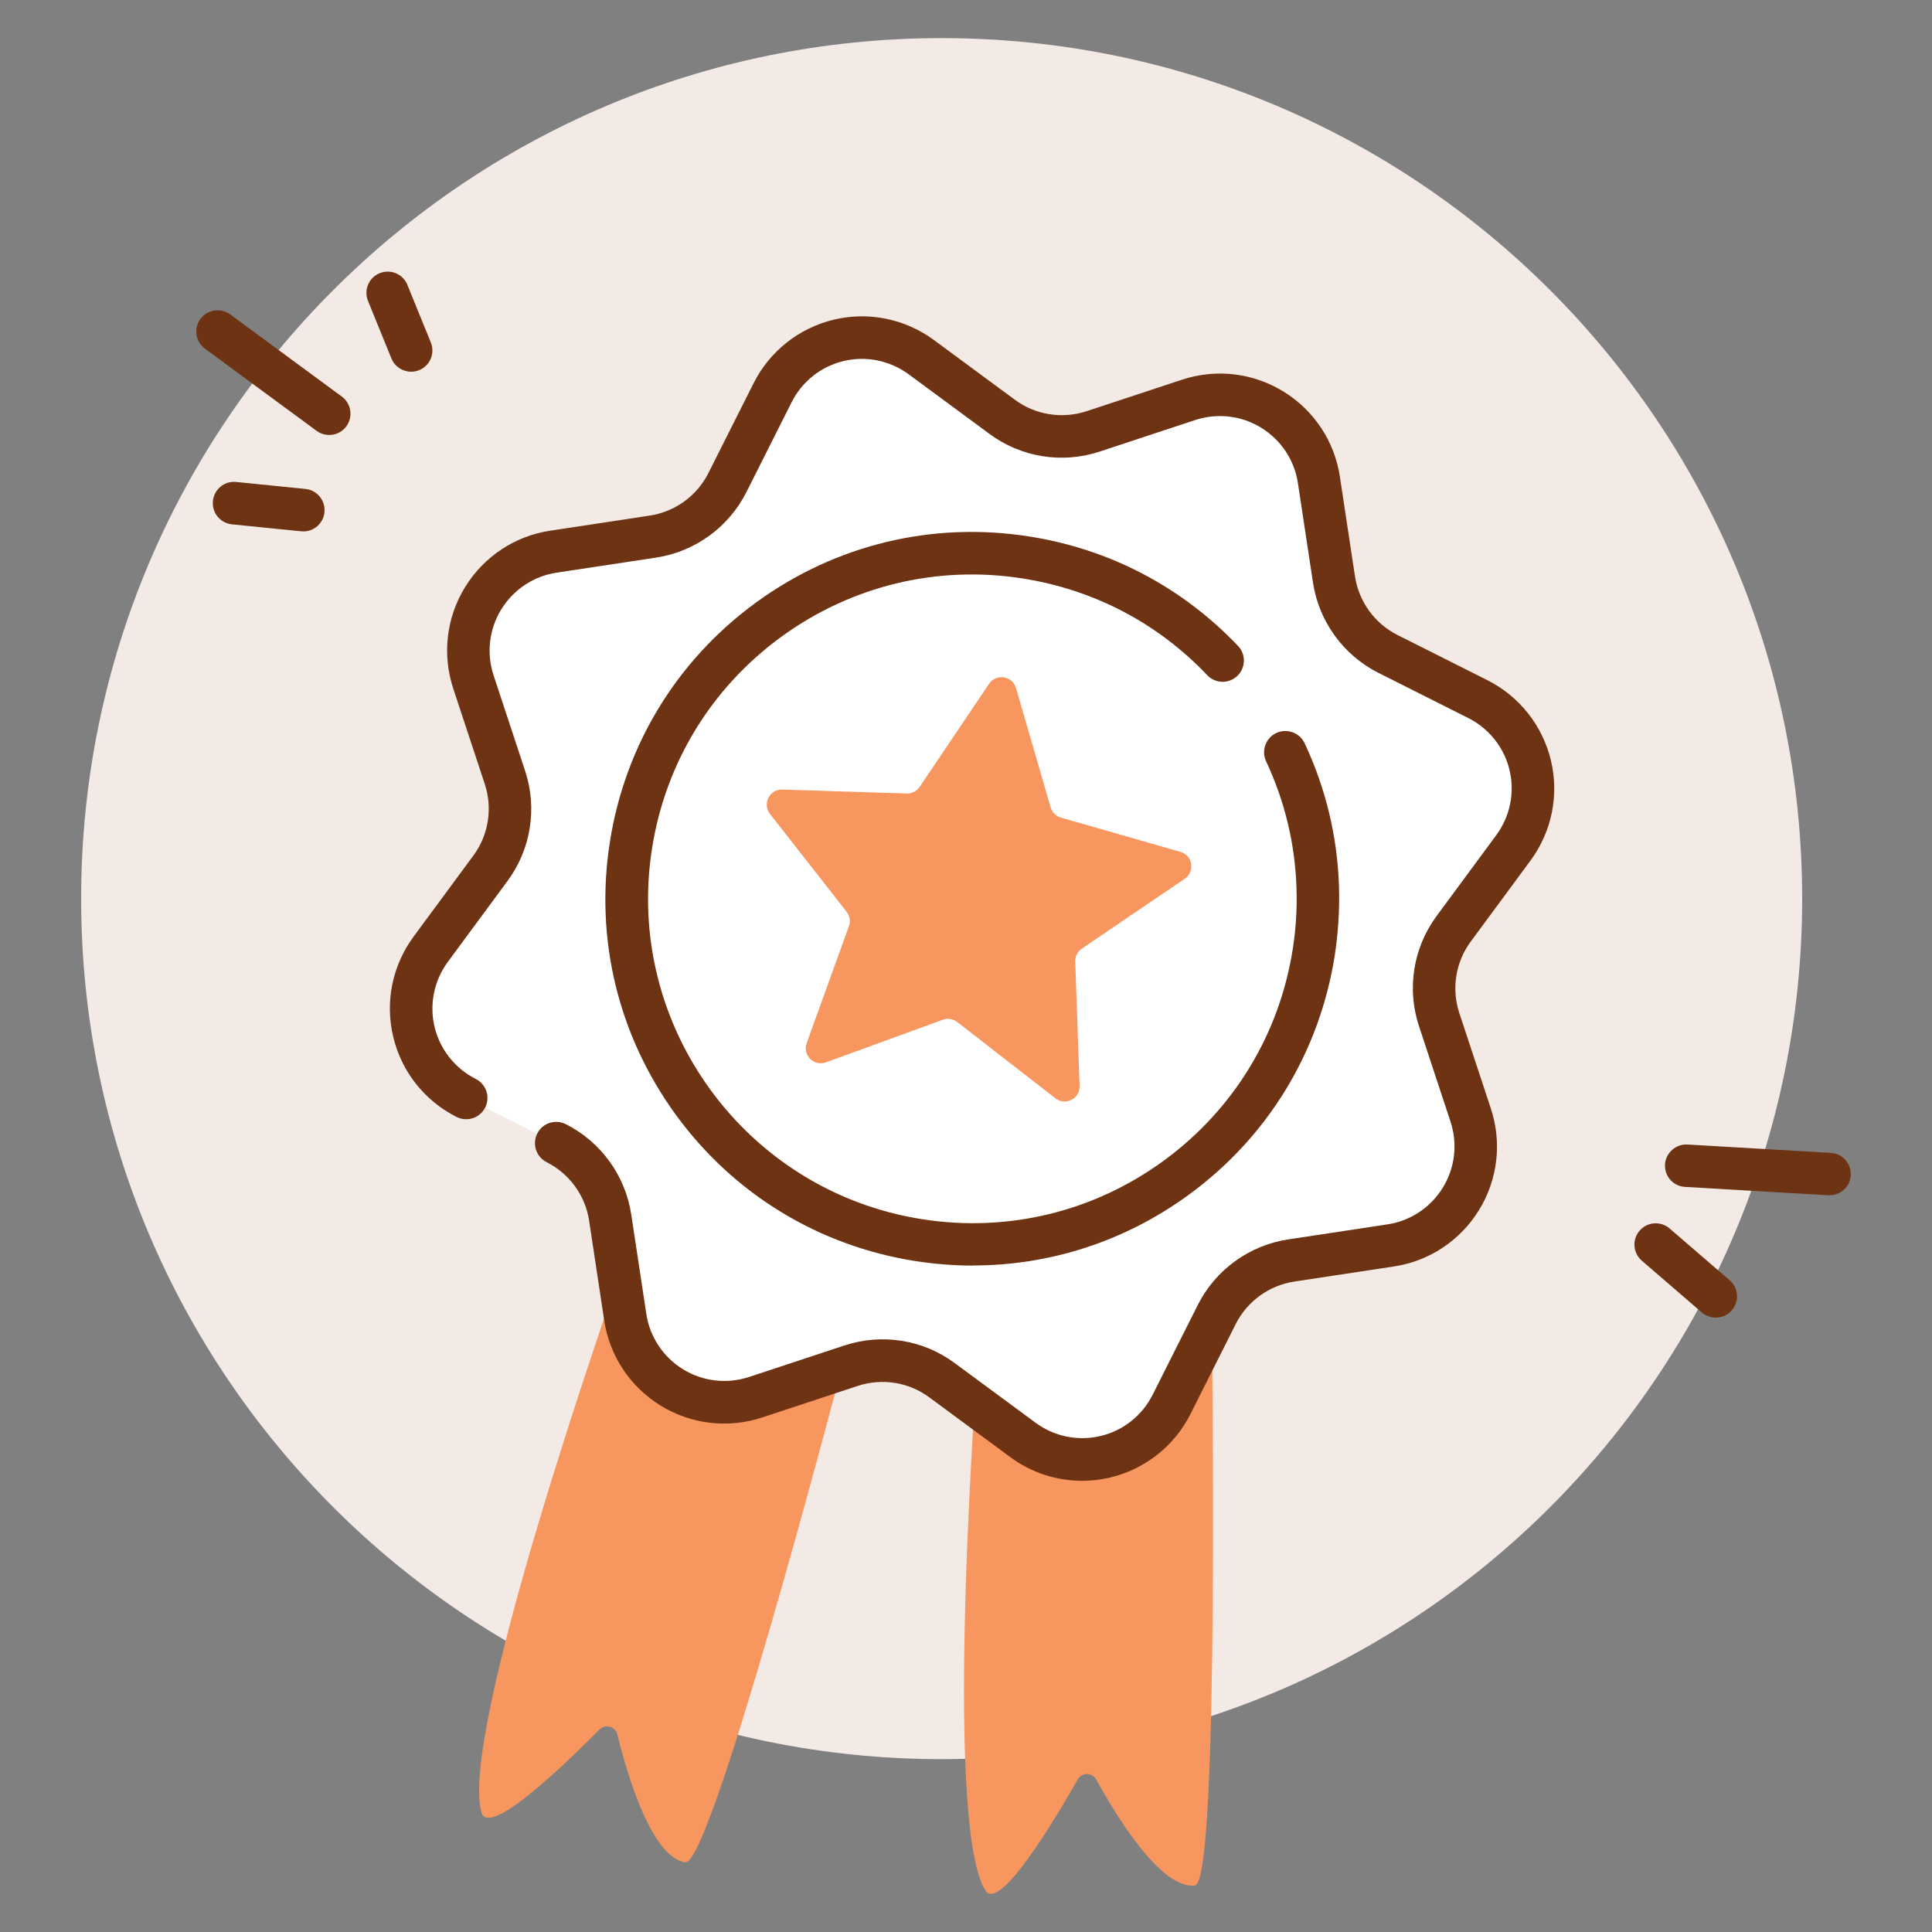 <svg xmlns="http://www.w3.org/2000/svg" width="150" height="150" viewBox="0 0 150 150" fill="none"><rect x="0" y="0" width="150" height="150" fill="#808080" stroke="none"/><path d="M73.11 136.58C110.008 136.58 139.92 106.668 139.92 69.77C139.92 32.872 110.008 2.96 73.11 2.96C36.212 2.96 6.3 32.872 6.3 69.77C6.3 106.668 36.212 136.58 73.11 136.58Z" fill="#F3EAE5"></path><path d="M50.22 95.67C49.77 95.44 49.23 95.65 49.06 96.12C46.99 101.96 35.59 134.74 37.39 140.74C37.98 142.71 44.05 136.8 46.54 134.28C46.99 133.82 47.77 134.03 47.93 134.66C48.66 137.65 50.56 144.2 53.2 144.59C55.16 144.88 64.44 109.69 65.8 104.52C65.9 104.15 65.72 103.76 65.38 103.58L50.23 95.67H50.22Z" fill="#F7965F"></path><path d="M77.25 99.91C76.76 99.8 76.29 100.15 76.25 100.65C75.76 106.83 73.21 141.44 76.5 146.77C77.58 148.52 81.92 141.25 83.67 138.16C83.99 137.6 84.8 137.6 85.11 138.16C86.59 140.86 90.11 146.7 92.77 146.39C94.73 146.16 94.08 103.89 94.05 98.55C94.05 98.17 93.78 97.84 93.4 97.75L77.25 99.9V99.91Z" fill="#F7965F"></path><path d="M36.21 85.26C31.91 83.1 30.59 77.58 33.45 73.71L38.09 67.42C39.59 65.39 40 62.77 39.21 60.37L36.76 52.95C35.25 48.38 38.22 43.55 42.98 42.83L50.71 41.66C53.2 41.28 55.36 39.72 56.49 37.47L60 30.49C62.16 26.19 67.68 24.87 71.55 27.73L77.84 32.37C79.87 33.87 82.49 34.28 84.89 33.49L92.31 31.04C96.88 29.53 101.71 32.5 102.43 37.26L103.6 44.99C103.98 47.48 105.54 49.64 107.79 50.77L114.77 54.28C119.07 56.44 120.39 61.96 117.53 65.83L112.89 72.12C111.39 74.15 110.98 76.77 111.77 79.17L114.22 86.59C115.73 91.16 112.76 95.99 108 96.71L100.27 97.88C97.78 98.26 95.62 99.82 94.49 102.07L90.98 109.05C88.82 113.35 83.3 114.67 79.43 111.81L73.14 107.17C71.11 105.67 68.49 105.26 66.09 106.05L58.67 108.5C54.1 110.01 49.27 107.04 48.55 102.28L47.38 94.55C47 92.06 45.44 89.9 43.19 88.77" fill="white"></path><path d="M84.02 114.97C82.03 114.97 80.07 114.34 78.44 113.13L72.15 108.49C70.56 107.31 68.48 106.98 66.6 107.6L59.18 110.05C56.54 110.92 53.67 110.59 51.29 109.13C48.92 107.67 47.32 105.26 46.91 102.51L45.74 94.78C45.45 92.82 44.21 91.12 42.44 90.23C41.63 89.82 41.3 88.83 41.71 88.01C42.12 87.19 43.11 86.87 43.93 87.28C46.65 88.65 48.55 91.27 49.01 94.29L50.18 102.01C50.45 103.8 51.49 105.36 53.03 106.31C54.57 107.26 56.44 107.47 58.15 106.91L65.57 104.46C68.47 103.5 71.66 104.01 74.11 105.82L80.4 110.46C81.85 111.53 83.69 111.91 85.45 111.49C87.21 111.07 88.68 109.9 89.49 108.29L93 101.31C94.37 98.59 96.99 96.69 100 96.23L107.72 95.06C109.51 94.79 111.07 93.75 112.02 92.21C112.97 90.67 113.18 88.8 112.62 87.09L110.17 79.67C109.21 76.77 109.72 73.58 111.53 71.13L116.17 64.84C117.24 63.39 117.62 61.54 117.2 59.79C116.78 58.03 115.61 56.56 114 55.75L107.02 52.24C104.3 50.87 102.4 48.25 101.94 45.24L100.77 37.51C100.5 35.72 99.46 34.16 97.92 33.21C96.38 32.26 94.51 32.05 92.8 32.61L85.38 35.06C82.48 36.02 79.29 35.51 76.84 33.7L70.55 29.06C69.09 27.99 67.25 27.61 65.5 28.03C63.74 28.45 62.27 29.62 61.46 31.23L57.95 38.21C56.58 40.93 53.96 42.83 50.95 43.29L43.22 44.46C41.43 44.73 39.87 45.77 38.92 47.31C37.97 48.85 37.76 50.72 38.32 52.43L40.77 59.85C41.73 62.75 41.22 65.94 39.41 68.39L34.77 74.68C33.7 76.13 33.32 77.98 33.74 79.73C34.16 81.48 35.33 82.96 36.94 83.77C37.75 84.18 38.08 85.17 37.67 85.99C37.26 86.8 36.27 87.13 35.45 86.72C32.97 85.47 31.17 83.2 30.53 80.5C29.88 77.79 30.46 74.96 32.11 72.72L36.75 66.43C37.93 64.84 38.26 62.76 37.64 60.88L35.19 53.46C34.32 50.82 34.65 47.95 36.11 45.58C37.57 43.21 39.98 41.61 42.73 41.2L50.45 40.03C52.41 39.73 54.11 38.5 55 36.73L58.51 29.75C59.76 27.27 62.03 25.47 64.73 24.82C67.43 24.17 70.27 24.75 72.51 26.4L78.8 31.04C80.39 32.22 82.47 32.54 84.35 31.93L91.77 29.48C94.41 28.61 97.28 28.94 99.65 30.4C102.02 31.86 103.62 34.27 104.03 37.02L105.2 44.75C105.5 46.71 106.73 48.41 108.5 49.3L115.48 52.81C117.96 54.06 119.76 56.33 120.41 59.03C121.06 61.74 120.48 64.57 118.83 66.81L114.19 73.1C113.01 74.69 112.68 76.77 113.3 78.65L115.75 86.07C116.62 88.71 116.29 91.58 114.83 93.95C113.37 96.32 110.96 97.92 108.21 98.33L100.49 99.5C98.53 99.8 96.83 101.03 95.94 102.8L92.43 109.78C91.18 112.26 88.91 114.06 86.21 114.71C85.48 114.88 84.75 114.97 84.01 114.97H84.02Z" fill="#6D3312"></path><path d="M99.78 58.4C101.3 61.64 102.18 65.2 102.3 68.9C102.35 70.55 102.25 72.23 101.99 73.92C99.7 88.56 85.97 98.56 71.33 96.27C56.69 93.98 46.69 80.25 48.98 65.61C51.27 50.97 65 40.97 79.64 43.26C85.71 44.21 90.99 47.13 94.92 51.26" fill="white"></path><path d="M75.54 98.26C74.06 98.26 72.56 98.14 71.07 97.91C63.56 96.73 56.95 92.7 52.47 86.55C47.99 80.4 46.17 72.88 47.35 65.37C48.53 57.85 52.56 51.25 58.71 46.77C64.86 42.29 72.38 40.47 79.9 41.65C86.16 42.63 91.76 45.57 96.12 50.15C96.75 50.81 96.72 51.85 96.06 52.48C95.4 53.11 94.36 53.08 93.73 52.42C89.88 48.37 84.92 45.78 79.39 44.91C72.75 43.87 66.1 45.48 60.66 49.44C55.23 53.4 51.66 59.24 50.62 65.89C48.47 79.61 57.88 92.51 71.6 94.66C78.24 95.7 84.9 94.09 90.33 90.13C95.76 86.17 99.33 80.33 100.37 73.68C100.62 72.11 100.71 70.53 100.66 68.96C100.55 65.54 99.76 62.22 98.3 59.11C97.91 58.28 98.27 57.3 99.09 56.91C99.92 56.53 100.9 56.88 101.29 57.7C102.94 61.22 103.84 64.98 103.96 68.85C104.01 70.62 103.9 72.41 103.63 74.18C102.45 81.7 98.42 88.3 92.27 92.78C87.35 96.37 81.53 98.25 75.55 98.25L75.54 98.26Z" fill="#6D3312"></path><path d="M78.88 53.41L81.57 62.68C81.68 63.07 81.98 63.37 82.37 63.48L91.65 66.14C92.6 66.41 92.8 67.67 91.98 68.23L83.99 73.65C83.66 73.88 83.46 74.26 83.48 74.66L83.82 84.31C83.86 85.3 82.72 85.88 81.94 85.27L74.32 79.35C74 79.1 73.58 79.04 73.2 79.17L64.13 82.48C63.2 82.82 62.29 81.92 62.63 80.99L65.91 71.91C66.05 71.53 65.98 71.11 65.73 70.79L59.78 63.19C59.17 62.41 59.75 61.27 60.74 61.3L70.39 61.61C70.79 61.62 71.17 61.43 71.4 61.1L76.79 53.09C77.34 52.27 78.61 52.47 78.88 53.42V53.41Z" fill="#F7965F"></path><path d="M23.55 41.25C23.5 41.25 23.44 41.25 23.38 41.25L18.01 40.71C17.1 40.62 16.44 39.81 16.53 38.9C16.62 37.99 17.43 37.32 18.34 37.42L23.71 37.96C24.62 38.05 25.28 38.86 25.19 39.77C25.11 40.62 24.39 41.26 23.55 41.26V41.25Z" fill="#6D3312"></path><path d="M25.56 33.77C25.22 33.77 24.88 33.67 24.58 33.45L15.91 27.07C15.18 26.53 15.02 25.5 15.56 24.76C16.1 24.03 17.13 23.87 17.87 24.41L26.54 30.79C27.27 31.33 27.43 32.36 26.89 33.1C26.57 33.54 26.07 33.77 25.56 33.77Z" fill="#6D3312"></path><path d="M31.92 28.86C31.27 28.86 30.65 28.47 30.39 27.83L28.57 23.36C28.23 22.52 28.63 21.55 29.48 21.21C30.32 20.87 31.29 21.27 31.63 22.12L33.45 26.59C33.79 27.43 33.39 28.4 32.54 28.74C32.34 28.82 32.13 28.86 31.92 28.86Z" fill="#6D3312"></path><path d="M133.21 102.3C132.83 102.3 132.45 102.17 132.13 101.9L127.47 97.88C126.78 97.28 126.7 96.24 127.3 95.55C127.89 94.86 128.94 94.78 129.63 95.38L134.29 99.4C134.98 100 135.06 101.04 134.46 101.73C134.13 102.11 133.67 102.3 133.21 102.3Z" fill="#6D3312"></path><path d="M142.05 92.8C142.05 92.8 141.98 92.8 141.95 92.8L130.82 92.15C129.91 92.1 129.22 91.32 129.27 90.41C129.32 89.5 130.14 88.8 131.01 88.86L142.14 89.51C143.05 89.56 143.74 90.34 143.69 91.25C143.64 92.13 142.91 92.8 142.04 92.8H142.05Z" fill="#6D3312"></path></svg>